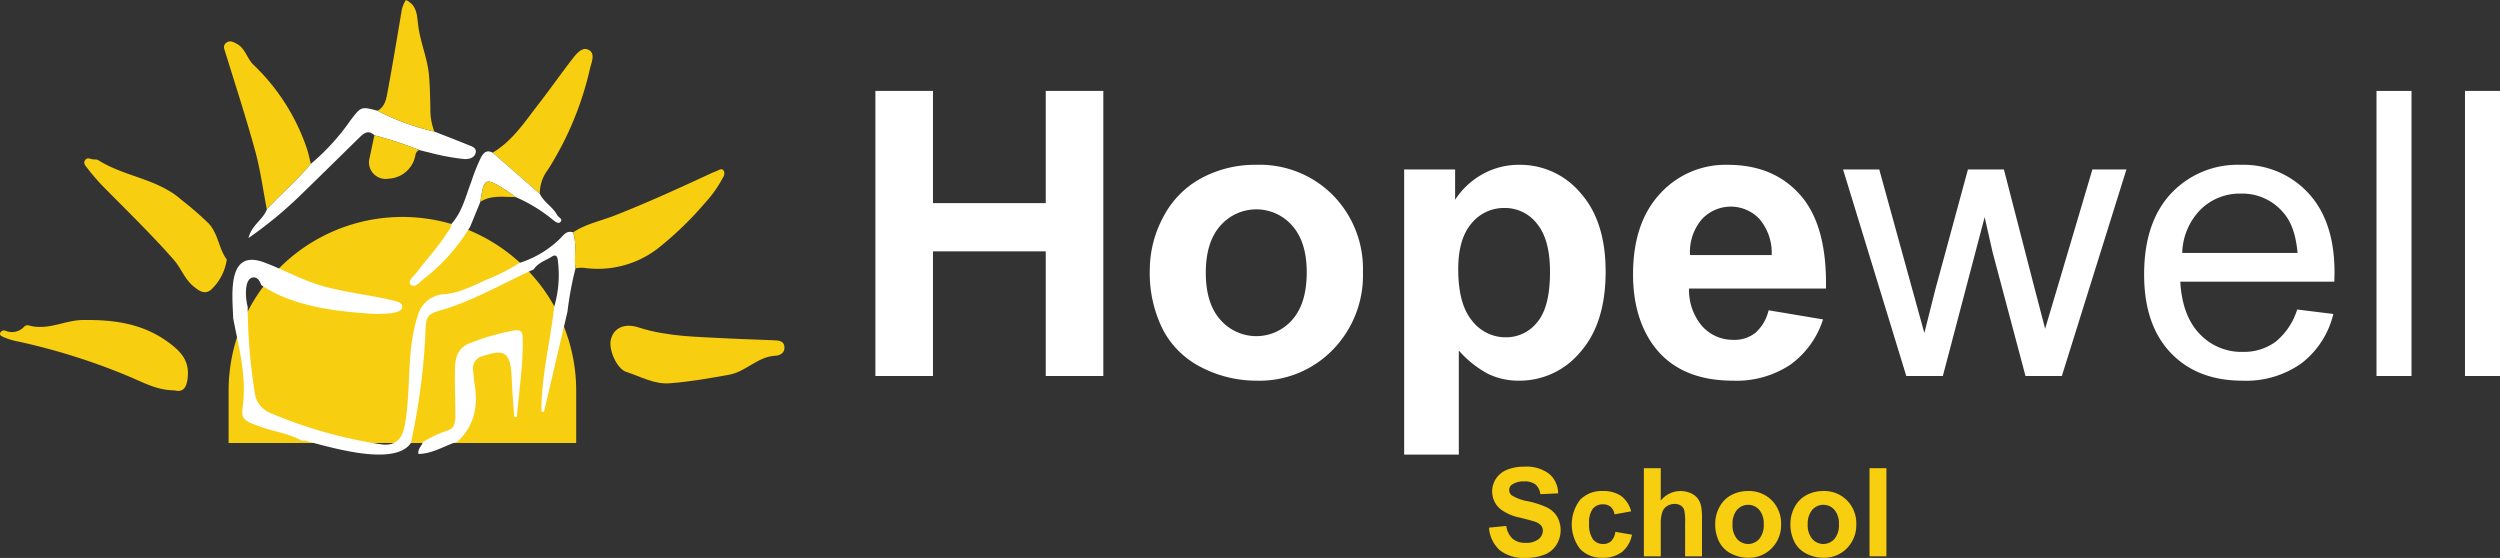 <svg xmlns="http://www.w3.org/2000/svg" viewBox="0 0 425.094 94.873"><rect x="0" y="0" width="425.094" height="94.873" fill="#333333" stroke="none"/><g id="ff5ee42d-6858-4917-8fe1-130d2f930b97" data-name="Layer 2"><g id="a45cba44-65a9-4a01-a01e-fca0ab9795d1" data-name="Layer 1"><g id="ebeb3c09-4aa0-4ace-98aa-b20e3998b251" data-name="aa2baea0-6c58-4925-9929-76b4971274eb"><g id="ed71d971-1d2d-4cdf-a7f9-4d172fcc5d4b" data-name="b422679d-5077-4d9c-a5ed-3308aff69ccd"><path d="M68.424,36.888h0A29.552,29.552,0,0,1,97.975,66.44v8.89H38.872V66.44A29.552,29.552,0,0,1,68.424,36.888Z" fill="#f8ce10"></path><path d="M96.488,53.01q-1.996,8.511-3.993,17.021l-.443-.086c-.007-6.006,1.525-11.839,2.177-17.77a19.221,19.221,0,0,0,.645-7.716c-.049-.546-.17-1.373-1.032-.827-1.061.672-2.356,1.035-3.091,2.173-5.062,2.281-9.909,5.154-15.236,6.782-2.885.821-3.083,1.028-3.166,3.939A111.387,111.387,0,0,1,69.864,75.33c-2.798,4.097-13.781.677-17.814-.351l-.072-.108c-.221.138-.509.009-.757.018-2.351-1.314-5.07-1.541-7.534-2.555-3.373-1.117-2.383-1.895-2.252-5.017.226-4.51-.957-8.83-1.783-13.198-.133-3.991-1.12-11.873,5.255-9.504,3.437,1.281,6.634,3.117,10.207,4.088,4.018,1.103,8.171,1.49,12.195,2.506.499.171,1.108.351,1.082.985,0,1.248-3.367,1.137-4.294,1.203-6.512-.36-14.174-1.188-19.661-4.917-.277-.739-.701-1.48-1.571-1.274-1.421.417-1.097,3.811-.75,4.949A97.79,97.79,0,0,0,43.324,66.84a4.255,4.255,0,0,0,2.693,3.405A77.36,77.36,0,0,0,64.766,75.543c2.333.336,3.63-.723,4.072-3.324,1.117-6.114.213-12.505,2.18-18.469a4.927,4.927,0,0,1,4.567-3.733c2.599-.225,4.939-1.475,7.284-2.521a29.544,29.544,0,0,0,5.455-2.788,17.369,17.369,0,0,0,6.806-4.035c.651-.615,1.151-1.541,2.307-1.165.713,2.001.113,4.092.422,6.121A57.54,57.54,0,0,0,96.488,53.01Z" fill="#fff"></path><path d="M38.56,44.112a8.635,8.635,0,0,1-2.584,5.067c-1.141,1.05-2.17.258-3.105-.515-1.481-1.224-2.09-3.087-3.338-4.507-3.919-4.461-8.195-8.57-12.343-12.806a38.214,38.214,0,0,1-2.498-2.959c-.24-.301-.528-.685-.258-1.113.262-.415.631-.401,1.079-.239.376.136.887-.003,1.2.196,4.439,2.823,10.069,3.125,14.145,6.751a55.898,55.898,0,0,1,4.643,4.027C37.151,39.842,37.237,42.414,38.56,44.112Z" fill="#f8ce10"></path><path d="M29.657,66.373c-2.774-.008-4.978-1.172-7.224-2.148a108.232,108.232,0,0,0-19.841-6.26A10.637,10.637,0,0,1,.6,57.317c-.253-.112-.74-.289-.561-.732A.71.71,0,0,1,.952,56.25a2.826,2.826,0,0,0,3.193-.734.829.829,0,0,1,.651-.211c3.229.99,6.193-.849,9.233-.89,5.036-.068,10.017.485,14.469,3.69,2.378,1.712,3.744,3.3,3.408,6.213C31.728,65.847,31.174,66.784,29.657,66.373Z" fill="#f8ce10"></path><path d="M114.072,65.157c-2.76.282-5.105-1.127-7.574-1.916-1.601-.512-2.987-3.723-2.661-5.361.404-2.028,2.234-3.02,4.748-2.205,5.056,1.639,10.286,1.588,15.486,1.882,2.458.139,4.922.171,7.381.296.801.041,1.818.013,1.932,1.098.105,1.003-.691,1.496-1.574,1.541-2.994.15-4.941,2.702-7.837,3.228C120.679,64.318,117.398,64.889,114.072,65.157Z" fill="#f8ce10"></path><path d="M97.858,45.629c-.309-2.029.291-4.12-.422-6.121,2.17-1.432,4.727-1.94,7.1-2.87,5.518-2.163,10.896-4.622,16.264-7.115.372-.173.752-.329,1.133-.481.365-.145.78-.486,1.107-.047a1.089,1.089,0,0,1-.092,1.161,20.105,20.105,0,0,1-3.028,4.302,58.25,58.25,0,0,1-8.081,7.806,16.765,16.765,0,0,1-12.241,3.321A4.983,4.983,0,0,0,97.858,45.629Z" fill="#f8ce10"></path><path d="M45.373,35.622c-.644-3.319-1.086-6.694-1.977-9.945-1.543-5.632-3.356-11.19-5.082-16.772-.18-.583-.45-1.119.124-1.6.627-.526,1.227-.162,1.796.132,1.453.75,1.734,2.437,2.81,3.522A35.448,35.448,0,0,1,52.258,25.492c.239.779.397,1.582.592,2.374C50.584,30.67,47.786,32.961,45.373,35.622Z" fill="#f8ce10"></path><path d="M83.766,25.962c3.377-2.007,5.463-5.241,7.787-8.236,1.939-2.499,3.755-5.093,5.691-7.595.699-.903,1.667-2.193,2.777-1.687,1.263.576.585,2.084.309,3.18a54.466,54.466,0,0,1-7.175,17.252,6.575,6.575,0,0,0-1.361,4.098Q87.78,29.468,83.766,25.962Z" fill="#f8ce10"></path><path d="M45.373,35.622c2.413-2.661,5.21-4.952,7.476-7.756a37.759,37.759,0,0,0,6.708-7.347c1.847-2.414,1.81-2.443,4.63-1.688a40.666,40.666,0,0,0,9.675,3.543c1.886.74,3.78,1.462,5.654,2.231.62.255,1.54.478,1.372,1.328-.181.918-1.118,1.149-1.956,1.113a39.733,39.733,0,0,1-6.157-1.168c-.514-.104-1.018-.252-1.526-.38a65.037,65.037,0,0,0-7.593-2.495c-1.023-.991-1.796-.351-2.553.391-3.48,3.408-6.945,6.832-10.445,10.218a69.336,69.336,0,0,1-8.411,6.866C42.796,38.26,44.726,37.349,45.373,35.622Z" fill="#fff"></path><path d="M73.862,22.375a40.666,40.666,0,0,1-9.675-3.543c1.243-.659,1.476-1.929,1.693-3.098.87-4.696,1.658-9.408,2.448-14.119A5.376,5.376,0,0,1,69.019,0c1.952.906,1.865,2.647,2.113,4.484.379,2.81,1.566,5.47,1.817,8.365.163,1.873.185,3.739.232,5.605A10.201,10.201,0,0,0,73.862,22.375Z" fill="#f8ce10"></path><path d="M71.895,75.169a19.664,19.664,0,0,1,4.117-1.933c1.198-.303,1.392-1.296,1.411-2.35.05-2.874-.164-5.744-.036-8.623.089-2.003.823-3.345,2.754-4.008a41.071,41.071,0,0,1,7.092-2.032c.769-.118,1.588-.209,1.631.978.168,4.614-.605,9.141-.983,13.704l-.444-.001c-.117-1.647-.24-3.293-.35-4.94-.047-.702-.056-1.407-.099-2.11-.238-3.916-1.198-4.566-4.853-3.31a2.138,2.138,0,0,0-1.683,2.507c.101.756.125,1.523.249,2.274.622,3.746-.029,7.101-2.937,9.785-2.196.668-4.181,2.055-6.62,2.078C71.01,76.261,71.747,75.831,71.895,75.169Z" fill="#fff"></path><path d="M83.766,25.962l8.028,7.012c.704,1.43,2.208,2.207,2.949,3.603.213.402,1.101.687.491,1.224-.359.317-.956-.214-1.324-.509a26.432,26.432,0,0,0-6.211-3.772c-.609-.43-1.204-.892-1.84-1.29-3.373-2.11-3.565-2.01-4.178,2.083q-.863,2.103-1.725,4.209a32.041,32.041,0,0,1-7.832,8.852c-.707.519-1.553,1.712-2.298,1.026-.602-.554.546-1.456,1.045-2.112,1.737-2.283,3.708-4.386,5.238-6.829a2.76,2.76,0,0,0,.665-1.403c1.84-2.04,2.4-4.682,3.355-7.136a31.934,31.934,0,0,1,1.678-4.192C82.263,25.918,82.808,25.439,83.766,25.962Z" fill="#fff"></path><path d="M63.657,23.004A65.032,65.032,0,0,1,71.25,25.499a1.242,1.242,0,0,0-.605.81,4.83,4.83,0,0,1-4.56,4.07,2.833,2.833,0,0,1-3.22-3.624Q63.263,24.881,63.657,23.004Z" fill="#f8ce10"></path><path d="M81.681,34.312c.613-4.093.805-4.192,4.178-2.083.636.398,1.231.86,1.84,1.29C85.653,33.507,83.563,33.122,81.681,34.312Z" fill="#f8ce10"></path><path d="M148.851,63.935V15.459h9.788v19.08h19.179v-19.08h9.788V63.935h-9.788V42.739H158.639V63.935Z" fill="#fff"></path><path d="M195.509,45.881A18.997,18.997,0,0,1,197.79,36.92a15.659,15.659,0,0,1,6.465-6.614,19.182,19.182,0,0,1,9.341-2.282A17.535,17.535,0,0,1,226.658,33.2,17.881,17.881,0,0,1,231.75,46.278a18.094,18.094,0,0,1-5.142,13.21,17.379,17.379,0,0,1-12.946,5.241,20.389,20.389,0,0,1-9.209-2.182,14.969,14.969,0,0,1-6.663-6.399A21.319,21.319,0,0,1,195.509,45.881Zm9.523.496q0,5.225,2.48,8.002a8.107,8.107,0,0,0,12.218,0q2.463-2.777,2.463-8.068,0-5.158-2.463-7.936a8.107,8.107,0,0,0-12.218,0q-2.48,2.777-2.48,8.002Z" fill="#fff"></path><path d="M238.761,28.818h8.663v5.158a12.973,12.973,0,0,1,4.563-4.299,12.583,12.583,0,0,1,6.382-1.653,13.389,13.389,0,0,1,10.383,4.795q4.266,4.795,4.266,13.359,0,8.796-4.298,13.673a13.393,13.393,0,0,1-10.416,4.877,11.836,11.836,0,0,1-5.274-1.157,17.763,17.763,0,0,1-4.977-3.968V77.295h-9.291Zm9.193,16.963q0,5.919,2.348,8.746a7.181,7.181,0,0,0,5.721,2.827,6.713,6.713,0,0,0,5.39-2.596q2.149-2.595,2.149-8.515,0-5.522-2.215-8.201a6.854,6.854,0,0,0-5.489-2.678,7.128,7.128,0,0,0-5.654,2.629Q247.952,40.623,247.953,45.782Z" fill="#fff"></path><path d="M300.728,52.759l9.259,1.554a15.187,15.187,0,0,1-5.638,7.754,16.561,16.561,0,0,1-9.639,2.662q-9.16,0-13.558-5.985Q277.68,53.95,277.68,46.642q0-8.73,4.563-13.673a15.03,15.03,0,0,1,11.541-4.944q7.836,0,12.367,5.175t4.332,15.856H287.204a9.398,9.398,0,0,0,2.248,6.432,7.032,7.032,0,0,0,5.357,2.298,5.69,5.69,0,0,0,3.671-1.19A7.355,7.355,0,0,0,300.728,52.759Zm.529-9.391a8.947,8.947,0,0,0-2.083-6.134,6.705,6.705,0,0,0-9.479-.269q-.195.184-.375.384a8.573,8.573,0,0,0-1.951,6.018Z" fill="#fff"></path><path d="M324.14,63.935,313.393,28.818h6.151l5.588,20.27,2.083,7.539q.132-.562,1.819-7.242l5.588-20.568H340.74l5.258,20.369L347.75,55.9l2.017-6.779,6.018-20.303h5.787L350.593,63.935H344.41l-5.588-21.031-1.356-5.985-7.109,27.016Z" fill="#fff"></path><path d="M390.605,52.627l6.151.761a15.007,15.007,0,0,1-5.39,8.366,16.203,16.203,0,0,1-10.053,2.976q-7.705,0-12.218-4.745t-4.514-13.309q0-8.862,4.563-13.756a15.448,15.448,0,0,1,11.838-4.894A15.015,15.015,0,0,1,392.49,32.819q4.464,4.795,4.464,13.491,0,.529-.033,1.587H370.731q.33,5.787,3.274,8.862a9.743,9.743,0,0,0,7.341,3.075,9.107,9.107,0,0,0,5.589-1.72A11.415,11.415,0,0,0,390.605,52.627ZM371.062,43.004H390.671q-.397-4.431-2.249-6.646a9.123,9.123,0,0,0-7.374-3.439,9.455,9.455,0,0,0-6.894,2.744A10.864,10.864,0,0,0,371.062,43.004Z" fill="#fff"></path><path d="M404.096,63.935V15.459h5.952V63.935Z" fill="#fff"></path><path d="M419.142,63.935V15.459h5.952V63.935Z" fill="#fff"></path><path d="M253.183,89.718l2.944-.286a3.59,3.59,0,0,0,1.078,2.177,3.26,3.26,0,0,0,2.192.695,3.369,3.369,0,0,0,2.203-.618,1.84,1.84,0,0,0,.741-1.446,1.364,1.364,0,0,0-.312-.904,2.491,2.491,0,0,0-1.088-.649q-.532-.184-2.422-.654a8.219,8.219,0,0,1-3.414-1.482,3.9,3.9,0,0,1-1.38-3.015,3.852,3.852,0,0,1,.649-2.141,4.063,4.063,0,0,1,1.87-1.518,7.494,7.494,0,0,1,2.949-.521A6.325,6.325,0,0,1,263.44,80.591a4.365,4.365,0,0,1,1.498,3.301l-3.026.133a2.569,2.569,0,0,0-.833-1.661,3.05,3.05,0,0,0-1.916-.506,3.455,3.455,0,0,0-2.064.542,1.091,1.091,0,0,0-.48.93,1.15,1.15,0,0,0,.45.91,7.949,7.949,0,0,0,2.78,1.002,14.681,14.681,0,0,1,3.266,1.078,4.207,4.207,0,0,1,1.655,1.523,4.717,4.717,0,0,1-.117,4.798,4.286,4.286,0,0,1-2.024,1.671,8.488,8.488,0,0,1-3.26.547,6.49,6.49,0,0,1-4.364-1.313A5.711,5.711,0,0,1,253.183,89.718Z" fill="#f8ce10"></path><path d="M277.355,86.948l-2.831.511a2.055,2.055,0,0,0-.649-1.278,1.96,1.96,0,0,0-1.313-.429,2.146,2.146,0,0,0-1.712.741,3.795,3.795,0,0,0-.639,2.478,4.391,4.391,0,0,0,.649,2.729,2.13,2.13,0,0,0,1.742.797,1.936,1.936,0,0,0,1.339-.465,2.798,2.798,0,0,0,.736-1.6l2.821.481a5.008,5.008,0,0,1-1.686,2.933,5.22,5.22,0,0,1-3.342.991,4.968,4.968,0,0,1-3.797-1.502,6.848,6.848,0,0,1,.005-8.345,5.046,5.046,0,0,1,3.843-1.497,5.244,5.244,0,0,1,3.153.853A4.73,4.73,0,0,1,277.355,86.948Z" fill="#f8ce10"></path><path d="M282.393,79.61v5.509a4.303,4.303,0,0,1,5.11-1.257,2.927,2.927,0,0,1,1.201.94,3.416,3.416,0,0,1,.552,1.268,11.335,11.335,0,0,1,.148,2.156v6.367h-2.872V88.859a8.495,8.495,0,0,0-.163-2.167,1.423,1.423,0,0,0-.578-.731,1.858,1.858,0,0,0-1.037-.271,2.38,2.38,0,0,0-1.278.348,2.005,2.005,0,0,0-.823,1.048,6.262,6.262,0,0,0-.26,2.07v5.437h-2.872V79.61Z" fill="#f8ce10"></path><path d="M291.653,89.013a5.871,5.871,0,0,1,.705-2.77,4.841,4.841,0,0,1,1.998-2.044,5.93,5.93,0,0,1,2.887-.705,5.42,5.42,0,0,1,4.037,1.6,5.527,5.527,0,0,1,1.574,4.042,5.594,5.594,0,0,1-1.589,4.083,5.372,5.372,0,0,1-4.002,1.62,6.303,6.303,0,0,1-2.846-.674,4.628,4.628,0,0,1-2.06-1.978A6.588,6.588,0,0,1,291.653,89.013Zm2.944.153a3.595,3.595,0,0,0,.766,2.474,2.506,2.506,0,0,0,3.776,0,3.646,3.646,0,0,0,.761-2.494,3.579,3.579,0,0,0-.761-2.453,2.506,2.506,0,0,0-3.776,0A3.595,3.595,0,0,0,294.597,89.166Z" fill="#f8ce10"></path><path d="M304.439,89.013a5.871,5.871,0,0,1,.705-2.77,4.841,4.841,0,0,1,1.998-2.044,5.93,5.93,0,0,1,2.887-.705,5.419,5.419,0,0,1,4.037,1.6,5.527,5.527,0,0,1,1.574,4.042,5.594,5.594,0,0,1-1.589,4.083,5.372,5.372,0,0,1-4.002,1.62,6.303,6.303,0,0,1-2.846-.674,4.628,4.628,0,0,1-2.06-1.978A6.588,6.588,0,0,1,304.439,89.013Zm2.944.153a3.595,3.595,0,0,0,.767,2.474,2.506,2.506,0,0,0,3.776,0,3.646,3.646,0,0,0,.761-2.494,3.579,3.579,0,0,0-.761-2.453,2.506,2.506,0,0,0-3.776,0A3.595,3.595,0,0,0,307.383,89.166Z" fill="#f8ce10"></path><path d="M317.889,94.593V79.61h2.872V94.593Z" fill="#f8ce10"></path></g></g></g></g></svg>